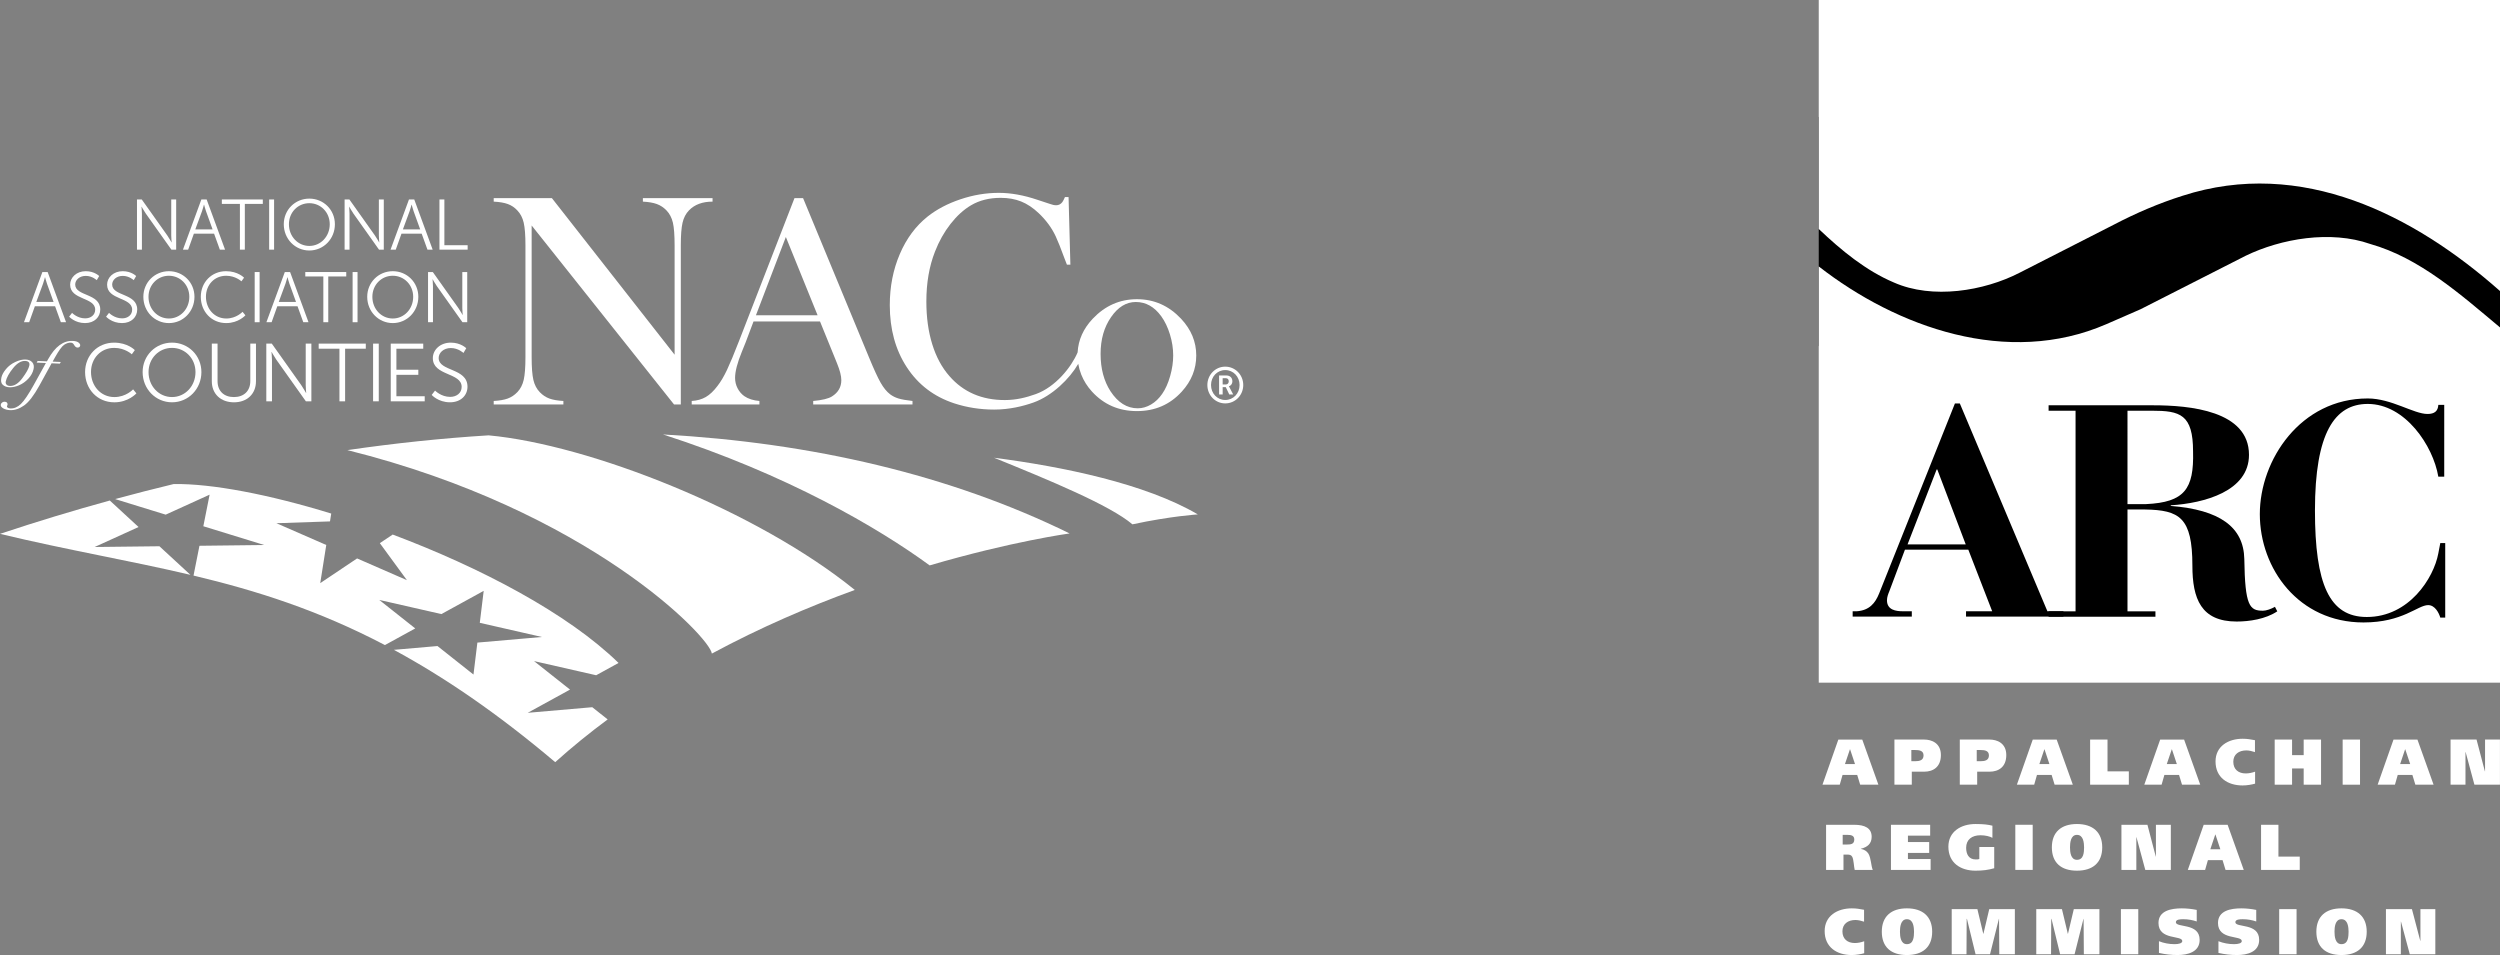 <?xml version="1.0" encoding="utf-8"?>
<!-- Generator: Adobe Illustrator 23.0.1, SVG Export Plug-In . SVG Version: 6.00 Build 0)  -->
<svg version="1.0" id="Layer_1" xmlns="http://www.w3.org/2000/svg" xmlns:xlink="http://www.w3.org/1999/xlink" x="0px" y="0px"
	 viewBox="0 0 192.411 73.504" style="enable-background:new 0 0 192.411 73.504;" xml:space="preserve">
<rect x="0" y="0" width="192.411" height="73.504" fill="#808080" stroke="none"/>
<style type="text/css">
	.st0{fill:#FFFFFF;}
</style>
<path class="st0" d="M0.108,29.054c0.044-0.201,0.161-0.417,0.352-0.647c0.19-0.231,0.43-0.414,0.72-0.549
	c0.29-0.136,0.556-0.199,0.799-0.188c0.221,0.01,0.389,0.082,0.504,0.214
	c0.115,0.133,0.148,0.307,0.101,0.523c-0.057,0.261-0.19,0.505-0.4,0.732
	c-0.209,0.227-0.448,0.398-0.714,0.512c-0.266,0.113-0.515,0.165-0.745,0.155
	c-0.206-0.009-0.374-0.071-0.506-0.185S0.051,29.318,0.108,29.054 M0.443,29.36
	c-0.02,0.09-0.002,0.169,0.054,0.236c0.055,0.066,0.144,0.102,0.265,0.108
	c0.332,0.015,0.652-0.186,0.959-0.601c0.307-0.415,0.485-0.735,0.534-0.959
	c0.025-0.116,0.011-0.204-0.042-0.264c-0.053-0.061-0.145-0.094-0.276-0.1c-0.31-0.014-0.62,0.171-0.93,0.555
	C0.696,28.719,0.508,29.061,0.443,29.36"/>
<path class="st0" d="M4.679,27.86l-0.075,0.128l-0.632-0.028l-0.937,1.707c-0.426,0.773-0.82,1.286-1.182,1.541
	c-0.362,0.255-0.724,0.375-1.087,0.358c-0.203-0.009-0.376-0.055-0.522-0.14c-0.145-0.084-0.206-0.183-0.181-0.298
	c0.015-0.065,0.051-0.117,0.111-0.156c0.06-0.039,0.123-0.058,0.19-0.054
	c0.08,0.003,0.139,0.029,0.176,0.078c0.038,0.048,0.052,0.099,0.04,0.152c-0.003,0.014-0.012,0.039-0.027,0.074
	l-0.018,0.05c-0.008,0.038,0.013,0.073,0.064,0.108c0.051,0.034,0.117,0.053,0.199,0.056
	c0.288,0.013,0.559-0.102,0.811-0.346c0.253-0.244,0.587-0.74,1.003-1.489l0.92-1.661l-0.711-0.032
	l0.076-0.128l0.714,0.032c0.012-0.023,0.044-0.08,0.095-0.169c0.54-0.969,1.173-1.437,1.899-1.404
	c0.207,0.009,0.357,0.054,0.45,0.133c0.093,0.08,0.132,0.157,0.116,0.23
	c-0.023,0.105-0.095,0.154-0.215,0.149c-0.096-0.004-0.184-0.077-0.262-0.218
	c-0.056-0.102-0.137-0.156-0.246-0.161c-0.163-0.007-0.333,0.048-0.509,0.164
	c-0.176,0.117-0.414,0.445-0.714,0.984l-0.174,0.312L4.679,27.86z"/>
<path class="st0" d="M54.841,15.25h-5.362v0.268c0.442,0.023,0.8,0.085,1.076,0.186
	c0.275,0.101,0.521,0.263,0.738,0.488c0.24,0.248,0.405,0.562,0.495,0.942
	c0.089,0.38,0.133,0.97,0.133,1.768v8.398l-9.444-12.05h-4.479v0.268
	c0.45,0.023,0.813,0.085,1.088,0.186c0.275,0.101,0.518,0.263,0.727,0.488
	c0.24,0.248,0.405,0.564,0.494,0.948c0.089,0.384,0.134,0.968,0.134,1.751v8.584
	c0,0.791-0.045,1.378-0.134,1.762c-0.089,0.384-0.254,0.7-0.494,0.948
	c-0.217,0.225-0.464,0.388-0.739,0.489c-0.275,0.1-0.634,0.162-1.076,0.186v0.267h5.363
	v-0.267c-0.442-0.024-0.801-0.086-1.076-0.186c-0.276-0.101-0.522-0.264-0.739-0.489
	c-0.24-0.248-0.405-0.562-0.494-0.942c-0.089-0.38-0.134-0.969-0.134-1.768V17.355
	l10.957,13.772H52.398v-12.236c0-0.783,0.045-1.367,0.134-1.751
	c0.089-0.384,0.254-0.7,0.494-0.948c0.435-0.45,1.04-0.674,1.815-0.674V15.25z"/>
<path class="st0" d="M68.509,30.348c-0.264-0.201-0.508-0.5-0.733-0.895
	c-0.225-0.396-0.527-1.055-0.907-1.978l-5.06-12.224h-0.663l-4.257,10.968
	c-0.388,1-0.7,1.751-0.936,2.251c-0.237,0.5-0.479,0.909-0.727,1.227
	c-0.295,0.395-0.598,0.682-0.908,0.861C54.008,30.736,53.648,30.837,53.237,30.86v0.268h5.211
	v-0.268c-0.473-0.039-0.861-0.163-1.164-0.372c-0.217-0.155-0.389-0.357-0.517-0.605
	c-0.128-0.248-0.192-0.515-0.192-0.803c0-0.488,0.174-1.159,0.523-2.012l0.291-0.721l0.605-1.605
	h5.118l1.117,2.745l0.197,0.488c0.217,0.535,0.326,0.962,0.326,1.28
	c0,0.535-0.24,0.954-0.721,1.256c-0.272,0.171-0.753,0.287-1.443,0.349v0.268h7.642v-0.268
	c-0.481-0.054-0.841-0.118-1.081-0.192C68.908,30.595,68.695,30.488,68.509,30.348
	 M58.18,24.265l2.303-6.025l2.443,6.025H58.18z"/>
<path class="st0" d="M90.899,24.53c-0.943-1.001-2.074-1.502-3.394-1.502s-2.454,0.501-3.403,1.502
	c-0.724,0.766-1.111,1.63-1.164,2.592c-0.478,1.128-1.698,2.662-3.22,3.209
	c-0.724,0.26-1.5,0.459-2.384,0.459c-1.768,0-3.187-0.612-4.257-1.838
	c-0.582-0.659-1.024-1.477-1.326-2.454c-0.303-0.977-0.454-2.074-0.454-3.292
	c0-1.434,0.221-2.714,0.663-3.838c0.31-0.799,0.71-1.51,1.198-2.135
	c0.489-0.624,1.016-1.102,1.582-1.436c0.644-0.38,1.403-0.57,2.28-0.57
	c0.581,0,1.105,0.093,1.57,0.279c0.465,0.186,0.915,0.485,1.349,0.896
	c0.574,0.543,1.012,1.14,1.315,1.791c0.17,0.365,0.391,0.919,0.663,1.663
	c0.046,0.117,0.112,0.287,0.197,0.512h0.268l-0.14-5.199h-0.279
	c-0.077,0.178-0.143,0.306-0.198,0.384c-0.124,0.163-0.283,0.244-0.476,0.244
	c-0.14,0-0.303-0.035-0.489-0.105L79.846,15.378c-1.047-0.356-2.039-0.535-2.978-0.535
	c-0.984,0-1.967,0.165-2.948,0.495c-0.981,0.329-1.824,0.773-2.53,1.331
	c-0.915,0.729-1.628,1.693-2.14,2.891c-0.512,1.198-0.768,2.506-0.768,3.926
	c0,1.853,0.438,3.448,1.315,4.786c0.876,1.338,2.093,2.262,3.652,2.774
	c0.977,0.318,2,0.477,3.071,0.477c1.147,0,2.21-0.253,3.03-0.547
	c1.431-0.513,2.776-1.823,3.437-2.975c0.047,0.28,0.124,0.557,0.232,0.83
	c0.192,0.481,0.467,0.916,0.824,1.307c0.917,1.001,2.071,1.501,3.462,1.501
	c1.391,0,2.542-0.5,3.452-1.501c0.741-0.813,1.112-1.739,1.112-2.78
	C92.069,26.305,91.679,25.362,90.899,24.53 M90.06,28.946
	c-0.156,0.549-0.361,1.005-0.614,1.368c-0.241,0.351-0.527,0.624-0.858,0.819
	c-0.332,0.194-0.673,0.292-1.024,0.292c-0.826,0-1.525-0.439-2.097-1.315
	c-0.507-0.786-0.761-1.743-0.761-2.873c0-1.117,0.27-2.062,0.81-2.835
	c0.533-0.773,1.167-1.159,1.901-1.159c0.774,0,1.427,0.367,1.96,1.101
	c0.28,0.389,0.503,0.855,0.668,1.397c0.166,0.543,0.249,1.08,0.249,1.612
	C90.294,27.866,90.216,28.397,90.06,28.946"/>
<path class="st0" d="M51.028,33.438c9.541,3.072,16.565,7.183,20.524,10.078
	c6.33-1.857,10.77-2.46,10.77-2.46C73.143,36.55,62.495,34.074,51.028,33.438"/>
<path class="st0" d="M37.605,33.506c-3.578,0.222-7.207,0.603-10.87,1.137
	c18.592,4.631,27.941,14.436,28.052,15.66c3.75-2.021,7.514-3.628,11.003-4.898
	C58.257,39.295,45.354,34.221,37.605,33.506"/>
<path class="st0" d="M76.505,35.23c4.281,1.737,8.93,3.66,10.651,5.125
	c2.973-0.638,5.034-0.764,5.034-0.764C88.124,37.207,81.755,35.912,76.505,35.23"/>
<path class="st0" d="M8.779,26.371c1.061,0,1.598,0.575,1.598,0.575l-0.233,0.322c0,0-0.518-0.493-1.352-0.493
	c-1.043,0-1.788,0.809-1.788,1.858c0,1.061,0.745,1.927,1.8,1.927c0.897,0,1.441-0.594,1.441-0.594
	l0.253,0.309c0,0-0.607,0.689-1.7,0.689c-1.314,0-2.249-1.03-2.249-2.325
	C6.549,27.35,7.509,26.371,8.779,26.371"/>
<path class="st0" d="M13.239,26.37c1.257,0,2.262,0.992,2.262,2.268c0,1.302-1.005,2.325-2.262,2.325
	s-2.262-1.023-2.262-2.325C10.977,27.362,11.982,26.37,13.239,26.37 M13.239,30.559
	c0.998,0,1.807-0.834,1.807-1.921c0-1.061-0.809-1.863-1.807-1.863c-1.005,0-1.807,0.802-1.807,1.863
	C11.432,29.725,12.234,30.559,13.239,30.559"/>
<path class="st0" d="M16.302,26.447h0.442v2.887c0,0.765,0.493,1.226,1.257,1.226
	c0.765,0,1.264-0.461,1.264-1.238v-2.875h0.436v2.893c0,0.986-0.689,1.624-1.693,1.624
	c-1.011,0-1.706-0.638-1.706-1.624V26.447z"/>
<path class="st0" d="M20.496,26.447h0.423l2.268,3.197c0.152,0.221,0.367,0.6,0.367,0.6h0.013
	c0,0-0.038-0.366-0.038-0.6v-3.197h0.436v4.441h-0.424l-2.268-3.196
	c-0.151-0.222-0.366-0.601-0.366-0.601h-0.013c0,0,0.038,0.367,0.038,0.601v3.196h-0.436V26.447z"/>
<polygon class="st0" points="26.125,26.838 24.527,26.838 24.527,26.446 28.153,26.446 28.153,26.838 
	26.561,26.838 26.561,30.888 26.125,30.888 "/>
<rect x="28.715" y="26.446" class="st0" width="0.436" height="4.441"/>
<polygon class="st0" points="30.073,26.447 32.575,26.447 32.575,26.839 30.509,26.839 
	30.509,28.456 32.196,28.456 32.196,28.848 30.509,28.848 30.509,30.497 32.688,30.497 
	32.688,30.888 30.073,30.888 "/>
<path class="st0" d="M33.484,30.06c0,0,0.461,0.486,1.163,0.486c0.486,0,0.884-0.29,0.884-0.77
	c0-1.119-2.218-0.834-2.218-2.212c0-0.638,0.563-1.194,1.384-1.194c0.771,0,1.188,0.43,1.188,0.43
	l-0.215,0.366c0,0-0.392-0.379-0.973-0.379c-0.568,0-0.935,0.373-0.935,0.765
	c0,1.055,2.218,0.752,2.218,2.211c0,0.663-0.512,1.2-1.346,1.2
	c-0.91,0-1.409-0.568-1.409-0.568L33.484,30.06z"/>
<path class="st0" d="M4.239,23.569h-1.555l-0.439,1.231h-0.401l1.417-3.862h0.407l1.417,3.862h-0.401L4.239,23.569z
	 M3.459,21.339c0,0-0.082,0.319-0.148,0.5l-0.517,1.401h1.33l-0.506-1.401c-0.066-0.181-0.148-0.5-0.148-0.5H3.459z"/>
<path class="st0" d="M5.546,24.08c0,0,0.401,0.423,1.011,0.423c0.423,0,0.769-0.253,0.769-0.67
	c0-0.973-1.928-0.725-1.928-1.923c0-0.555,0.489-1.038,1.203-1.038c0.67,0,1.033,0.373,1.033,0.373l-0.187,0.319
	c0,0-0.341-0.33-0.846-0.33c-0.495,0-0.813,0.325-0.813,0.665c0,0.918,1.928,0.654,1.928,1.923
	c0,0.577-0.445,1.044-1.17,1.044c-0.791,0-1.225-0.495-1.225-0.495L5.546,24.08z"/>
<path class="st0" d="M8.391,24.08c0,0,0.401,0.423,1.011,0.423c0.423,0,0.769-0.253,0.769-0.67
	c0-0.973-1.928-0.725-1.928-1.923c0-0.555,0.489-1.038,1.203-1.038c0.67,0,1.033,0.373,1.033,0.373l-0.187,0.319
	c0,0-0.341-0.33-0.846-0.33c-0.495,0-0.813,0.325-0.813,0.665c0,0.918,1.928,0.654,1.928,1.923
	c0,0.577-0.445,1.044-1.17,1.044c-0.791,0-1.225-0.495-1.225-0.495L8.391,24.08z"/>
<path class="st0" d="M13,20.872c1.093,0,1.967,0.862,1.967,1.972c0,1.132-0.874,2.022-1.967,2.022
	s-1.967-0.89-1.967-2.022C11.033,21.734,11.907,20.872,13,20.872 M13,24.514
	c0.868,0,1.571-0.725,1.571-1.67c0-0.923-0.703-1.621-1.571-1.621
	c-0.874,0-1.571,0.698-1.571,1.621C11.429,23.789,12.126,24.514,13,24.514"/>
<path class="st0" d="M17.394,20.872c0.923,0,1.39,0.5,1.39,0.5l-0.203,0.28
	c0,0-0.451-0.428-1.176-0.428c-0.906,0-1.555,0.703-1.555,1.615c0,0.923,0.649,1.675,1.566,1.675
	c0.78,0,1.252-0.516,1.252-0.516l0.22,0.269c0,0-0.527,0.599-1.477,0.599
	c-1.143,0-1.956-0.896-1.956-2.022C15.455,21.724,16.29,20.872,17.394,20.872"/>
<rect x="19.602" y="20.938" class="st0" width="0.379" height="3.862"/>
<path class="st0" d="M22.898,23.569h-1.555l-0.439,1.231h-0.401l1.417-3.862h0.407l1.417,3.862h-0.401
	L22.898,23.569z M22.118,21.339c0,0-0.083,0.319-0.148,0.5l-0.517,1.401h1.33l-0.506-1.401
	c-0.066-0.181-0.148-0.5-0.148-0.5H22.118z"/>
<polygon class="st0" points="24.886,21.278 23.496,21.278 23.496,20.937 26.649,20.937 
	26.649,21.278 25.265,21.278 25.265,24.799 24.886,24.799 "/>
<rect x="27.138" y="20.938" class="st0" width="0.379" height="3.862"/>
<path class="st0" d="M30.23,20.872c1.093,0,1.967,0.862,1.967,1.972c0,1.132-0.874,2.022-1.967,2.022
	c-1.093,0-1.967-0.89-1.967-2.022C28.263,21.734,29.137,20.872,30.23,20.872 M30.23,24.514
	c0.868,0,1.571-0.725,1.571-1.67c0-0.923-0.703-1.621-1.571-1.621
	c-0.873,0-1.571,0.698-1.571,1.621C28.659,23.789,29.357,24.514,30.23,24.514"/>
<path class="st0" d="M32.944,20.938h0.368l1.972,2.78c0.132,0.192,0.319,0.522,0.319,0.522h0.011
	c0,0-0.033-0.319-0.033-0.522v-2.78h0.379v3.862h-0.368l-1.972-2.78
	c-0.132-0.192-0.319-0.522-0.319-0.522h-0.011c0,0,0.033,0.319,0.033,0.522v2.78H32.944V20.938z"/>
<path class="st0" d="M10.543,15.352h0.368l1.972,2.78c0.132,0.192,0.319,0.522,0.319,0.522H13.213
	c0,0-0.033-0.319-0.033-0.522v-2.78h0.379v3.862h-0.368l-1.972-2.78c-0.132-0.192-0.319-0.522-0.319-0.522
	h-0.011c0,0,0.033,0.319,0.033,0.522v2.78h-0.379V15.352z"/>
<path class="st0" d="M16.476,17.983h-1.554l-0.44,1.231h-0.401l1.417-3.862h0.407l1.417,3.862h-0.401
	L16.476,17.983z M15.696,15.753c0,0-0.082,0.319-0.148,0.5l-0.517,1.401H16.361l-0.506-1.401
	c-0.066-0.181-0.148-0.5-0.148-0.5H15.696z"/>
<polygon class="st0" points="18.464,15.693 17.074,15.693 17.074,15.352 20.227,15.352 20.227,15.693 
	18.843,15.693 18.843,19.214 18.464,19.214 "/>
<rect x="20.716" y="15.352" class="st0" width="0.379" height="3.862"/>
<path class="st0" d="M23.808,15.286c1.093,0,1.967,0.862,1.967,1.972c0,1.132-0.874,2.022-1.967,2.022
	c-1.093,0-1.967-0.89-1.967-2.022C21.841,16.148,22.715,15.286,23.808,15.286 M23.808,18.928
	c0.868,0,1.571-0.725,1.571-1.67c0-0.923-0.703-1.62-1.571-1.62
	c-0.874,0-1.571,0.697-1.571,1.62C22.237,18.203,22.934,18.928,23.808,18.928"/>
<path class="st0" d="M26.522,15.352h0.368l1.972,2.78c0.132,0.192,0.319,0.522,0.319,0.522H29.192
	c0,0-0.033-0.319-0.033-0.522v-2.78h0.379v3.862h-0.368l-1.972-2.78
	c-0.132-0.192-0.319-0.522-0.319-0.522h-0.011c0,0,0.033,0.319,0.033,0.522v2.78h-0.379V15.352z"/>
<path class="st0" d="M32.454,17.983H30.9l-0.44,1.231h-0.401l1.417-3.862h0.407l1.417,3.862h-0.401
	L32.454,17.983z M31.674,15.753c0,0-0.082,0.319-0.148,0.5l-0.517,1.401h1.33l-0.506-1.401
	c-0.065-0.181-0.148-0.5-0.148-0.5H31.674z"/>
<polygon class="st0" points="33.822,15.352 34.201,15.352 34.201,18.873 35.992,18.873 35.992,19.214 
	33.822,19.214 "/>
<path class="st0" d="M12.269,42.042l-4.986,0.058l3.38-1.538l-2.213-2.04
	c-2.815,0.773-5.634,1.628-8.45,2.566c5.234,1.257,9.981,2.05,14.657,3.155L12.269,42.042z"/>
<g>
	<path class="st0" d="M45.583,54.43l-4.968,0.431l3.256-1.787l-2.771-2.194l4.783,1.09l1.724-0.946
		c-3.926-3.833-10.667-7.359-17.384-9.883l-0.989,0.663l2.085,2.849l-3.836-1.674l-2.835,1.901
		l0.463-2.936l-3.836-1.674l4.123-0.14l0.095-0.605c-4.784-1.47-9.196-2.317-12.127-2.27
		c-1.5,0.361-3.002,0.748-4.505,1.156l3.892,1.199l3.38-1.538l-0.483,2.431l4.688,1.444l-4.987,0.059
		l-0.456,2.293c4.825,1.152,9.582,2.651,14.731,5.349l2.334-1.281l-2.771-2.194l4.783,1.09
		l3.256-1.787l-0.3,2.46l4.782,1.09l-4.968,0.431l-0.3,2.46l-2.77-2.194l-3.357,0.292
		c3.849,2.083,7.926,4.848,12.418,8.645c1.301-1.17,2.652-2.264,4.037-3.29L45.583,54.43z"/>
	<path class="st0" d="M94.299,28.219c0.771,0,1.387,0.628,1.387,1.415
		c0,0.786-0.616,1.414-1.387,1.414c-0.763,0-1.375-0.628-1.375-1.414
		C92.924,28.847,93.536,28.219,94.299,28.219 M94.299,30.784
		c0.624,0,1.104-0.503,1.104-1.15s-0.48-1.151-1.104-1.151
		c-0.616,0-1.093,0.504-1.093,1.151S93.683,30.784,94.299,30.784 M93.826,28.897h0.562
		c0.275,0,0.461,0.175,0.461,0.446c0,0.225-0.147,0.357-0.267,0.388v0.007
		c0,0,0.015,0.016,0.05,0.082l0.279,0.538H94.609l-0.271-0.565h-0.237v0.565h-0.275V28.897z
		 M94.334,29.591c0.143,0,0.236-0.093,0.236-0.248c0-0.151-0.093-0.236-0.236-0.236h-0.233
		v0.484H94.334z"/>
</g>
<path class="st0" d="M140.265,60.394h1.331l0.215-0.752h1.128l0.229,0.752h1.402l-1.242-3.473
	h-1.841L140.265,60.394z M142.38,57.667h0.01l0.379,1.139h-0.773L142.38,57.667z"/>
<path class="st0" d="M145.803,60.393h1.337v-1.001h0.958c0.698,0,1.282-0.372,1.282-1.279
	c0-0.934-0.733-1.193-1.277-1.193h-2.3V60.393z M147.105,57.725h0.29
	c0.324,0,0.649,0.046,0.649,0.414c0,0.387-0.325,0.447-0.645,0.447h-0.294V57.725z"/>
<path class="st0" d="M150.835,60.393h1.338v-1.001h0.958c0.699,0,1.282-0.372,1.282-1.279
	c0-0.934-0.733-1.193-1.277-1.193h-2.301V60.393z M152.138,57.725h0.29
	c0.323,0,0.648,0.046,0.648,0.414c0,0.387-0.325,0.447-0.644,0.447h-0.294V57.725z"/>
<path class="st0" d="M155.228,60.394h1.332l0.214-0.752h1.128l0.23,0.752h1.402l-1.243-3.473H156.45
	L155.228,60.394z M157.343,57.667h0.01l0.379,1.139h-0.773L157.343,57.667z"/>
<polygon class="st0" points="160.865,60.393 163.844,60.393 163.844,59.367 162.203,59.367 
	162.203,56.92 160.865,56.92 "/>
<path class="st0" d="M165.034,60.394h1.332l0.215-0.752h1.128l0.229,0.752h1.402l-1.242-3.473
	h-1.841L165.034,60.394z M167.15,57.667h0.01l0.379,1.139H166.766L167.15,57.667z"/>
<path class="st0" d="M173.562,59.392c-0.245,0.085-0.479,0.135-0.724,0.135
	c-0.554,0-0.953-0.304-0.953-0.902c0-0.566,0.429-0.87,0.998-0.87
	c0.224,0,0.449,0.06,0.669,0.13v-0.917c-0.36-0.063-0.579-0.11-0.949-0.11
	c-1.117,0-2.086,0.584-2.086,1.747c0,1.24,0.929,1.847,2.086,1.847
	c0.34,0,0.709-0.068,0.959-0.139V59.392z"/>
<polygon class="st0" points="177.301,58.119 176.408,58.119 176.408,56.92 175.07,56.92 
	175.07,60.393 176.408,60.393 176.408,59.144 177.301,59.144 177.301,60.393 178.638,60.393 
	178.638,56.92 177.301,56.92 "/>
<rect x="180.301" y="56.92" class="st0" width="1.337" height="3.473"/>
<path class="st0" d="M182.993,60.394h1.332l0.215-0.752h1.127l0.23,0.752h1.402l-1.243-3.473
	h-1.841L182.993,60.394z M185.108,57.667h0.01l0.38,1.139h-0.773L185.108,57.667z"/>
<polygon class="st0" points="188.606,60.393 189.754,60.393 189.754,57.875 189.764,57.875 
	190.442,60.393 192.408,60.393 192.408,56.92 191.261,56.92 191.261,59.367 191.249,59.367 
	190.606,56.92 188.606,56.92 "/>
<path class="st0" d="M140.543,66.953h1.339v-1.18h0.298c0.165,0,0.3,0.02,0.38,0.179
	c0.109,0.209,0.125,0.752,0.185,1.001h1.391c-0.14-0.339-0.124-0.877-0.329-1.244
	c-0.125-0.185-0.299-0.324-0.589-0.374v-0.011c0.5-0.119,0.833-0.387,0.833-0.919
	c0-0.666-0.513-0.926-1.347-0.926h-2.161V66.953z M141.821,64.255h0.369
	c0.27,0,0.524,0.046,0.524,0.358c0,0.355-0.269,0.384-0.543,0.384h-0.35V64.255z"/>
<polygon class="st0" points="145.536,66.953 148.589,66.953 148.589,66.116 146.843,66.116 
	146.843,65.644 148.479,65.644 148.479,64.808 146.843,64.808 146.843,64.315 148.554,64.315 
	148.554,63.479 145.536,63.479 "/>
<path class="st0" d="M153.484,65.19h-1.147v0.926c-0.08,0.03-0.19,0.03-0.284,0.03
	c-0.534,0-0.73-0.418-0.73-0.896c0-0.632,0.44-0.965,1.104-0.965
	c0.373,0,0.728,0.089,0.918,0.199v-0.936c-0.334-0.079-0.649-0.128-1.303-0.128
	c-1.117,0-2.086,0.581-2.086,1.745c0,1.239,0.929,1.846,2.086,1.846
	c0.549,0,0.983-0.054,1.442-0.188V65.19z"/>
<rect x="155.108" y="63.478" class="st0" width="1.337" height="3.474"/>
<path class="st0" d="M161.797,65.216c0-1.165-0.729-1.796-1.946-1.796
	c-1.218,0-1.931,0.631-1.931,1.796c0,1.183,0.713,1.795,1.931,1.795
	C161.068,67.011,161.797,66.399,161.797,65.216 M159.317,65.216
	c0-0.324,0.04-0.961,0.534-0.961c0.509,0,0.544,0.637,0.549,0.961
	c-0.005,0.373-0.021,0.959-0.549,0.959C159.372,66.175,159.317,65.589,159.317,65.216"/>
<polygon class="st0" points="163.275,66.953 164.422,66.953 164.422,64.435 164.433,64.435 
	165.111,66.953 167.077,66.953 167.077,63.479 165.929,63.479 165.929,65.928 165.919,65.928 
	165.276,63.479 163.275,63.479 "/>
<path class="st0" d="M168.383,66.953h1.332l0.215-0.753h1.128l0.229,0.753h1.402l-1.242-3.474
	h-1.841L168.383,66.953z M170.498,64.225h0.011l0.379,1.14h-0.773L170.498,64.225z"/>
<polygon class="st0" points="174.022,66.953 176.999,66.953 176.999,65.928 175.358,65.928 
	175.358,63.479 174.022,63.479 "/>
<path class="st0" d="M143.477,72.443c-0.245,0.086-0.479,0.136-0.724,0.136
	c-0.554,0-0.952-0.305-0.952-0.902c0-0.566,0.429-0.87,0.997-0.87
	c0.225,0,0.45,0.059,0.669,0.13v-0.916c-0.359-0.064-0.578-0.11-0.948-0.11
	c-1.117,0-2.085,0.582-2.085,1.747c0,1.239,0.928,1.846,2.085,1.846
	c0.34,0,0.709-0.068,0.958-0.139V72.443z"/>
<path class="st0" d="M148.709,71.707c0-1.165-0.729-1.797-1.946-1.797
	c-1.218,0-1.931,0.632-1.931,1.797c0,1.184,0.713,1.796,1.931,1.796
	C147.98,73.503,148.709,72.891,148.709,71.707 M146.229,71.707
	c0-0.324,0.041-0.961,0.534-0.961c0.509,0,0.544,0.637,0.549,0.961
	c-0.005,0.372-0.021,0.96-0.549,0.96C146.284,72.667,146.229,72.079,146.229,71.707"/>
<polygon class="st0" points="150.212,73.444 151.35,73.444 151.364,70.718 151.385,70.718 
	152.048,73.444 153.161,73.444 153.844,70.718 153.855,70.718 153.874,73.444 155.072,73.444 
	155.072,69.971 153.101,69.971 152.652,71.871 152.642,71.871 152.188,69.971 150.212,69.971 "/>
<polygon class="st0" points="156.72,73.444 157.858,73.444 157.873,70.718 157.893,70.718 
	158.556,73.444 159.669,73.444 160.353,70.718 160.363,70.718 160.382,73.444 161.58,73.444 
	161.58,69.971 159.609,69.971 159.16,71.871 159.15,71.871 158.696,69.971 156.72,69.971 
	"/>
<rect x="163.234" y="69.971" class="st0" width="1.337" height="3.473"/>
<path class="st0" d="M169.07,70.03c-0.364-0.074-0.778-0.119-1.153-0.119
	c-0.793,0-1.791,0.169-1.791,1.125c0,1.348,1.832,0.925,1.832,1.393
	c0,0.174-0.285,0.238-0.599,0.238c-0.4,0-0.84-0.08-1.197-0.228v0.901
	c0.498,0.113,0.922,0.163,1.436,0.163c0.773,0,1.696-0.233,1.696-1.164
	c0-1.338-1.831-0.911-1.831-1.363c0-0.223,0.365-0.229,0.574-0.229
	c0.379,0,0.734,0.07,1.033,0.174V70.03z"/>
<path class="st0" d="M173.65,70.03c-0.364-0.074-0.779-0.119-1.153-0.119
	c-0.793,0-1.791,0.169-1.791,1.125c0,1.348,1.831,0.925,1.831,1.393
	c0,0.174-0.284,0.238-0.599,0.238c-0.399,0-0.838-0.08-1.197-0.228v0.901
	c0.499,0.113,0.923,0.163,1.437,0.163c0.773,0,1.697-0.233,1.697-1.164
	c0-1.338-1.832-0.911-1.832-1.363c0-0.223,0.365-0.229,0.574-0.229
	c0.379,0,0.734,0.07,1.033,0.174V70.03z"/>
<rect x="175.416" y="69.971" class="st0" width="1.338" height="3.473"/>
<path class="st0" d="M182.153,71.707c0-1.165-0.728-1.797-1.945-1.797
	c-1.218,0-1.931,0.632-1.931,1.797c0,1.184,0.713,1.796,1.931,1.796
	C181.425,73.503,182.153,72.891,182.153,71.707 M179.674,71.707
	c0-0.324,0.04-0.961,0.534-0.961c0.509,0,0.544,0.637,0.549,0.961
	c-0.005,0.372-0.02,0.96-0.549,0.96C179.729,72.667,179.674,72.079,179.674,71.707"/>
<polygon class="st0" points="183.632,73.444 184.78,73.444 184.78,70.926 184.79,70.926 
	185.468,73.444 187.434,73.444 187.434,69.971 186.287,69.971 186.287,72.419 186.277,72.419 
	185.633,69.971 183.632,69.971 "/>
<path d="M192.411,31.398c-6.606-5.847-15.275-10.294-24.441-7.328
	c-1.816,0.576-3.55,1.317-5.284,2.223l-7.266,3.705c-2.725,1.4-6.688,2.059-9.661,0.742
	c-2.146-0.906-4.045-2.471-5.78-4.117V9h52.432V31.398z"/>
<path class="st0" d="M192.411,25.199v27.34H179.448h-39.469V20.505
	c6.028,4.694,14.533,7.741,22.129,4.447l2.642-1.153l8.093-4.117
	c2.724-1.317,6.523-1.977,9.577-0.906C186.218,19.847,189.356,22.646,192.411,25.199"/>
<path d="M142.589,47.454h4.552v-0.409h-0.704c-0.504,0-1.207-0.092-1.207-0.843
	c0-0.251,0.1-0.502,0.176-0.684l1.207-3.212h4.878l1.837,4.739h-2.013v0.409h7.495v-0.409
	h-1.232l-6.74-15.992h-0.378l-5.834,14.625c-0.302,0.751-0.755,1.297-1.711,1.367h-0.326
	V47.454z M146.814,41.897l2.239-5.765h0.049l2.188,5.765H146.814z"/>
<path d="M163.741,31.61h1.87c2.177,0,3.177,0.276,3.177,3.143
	c0.076,2.89-0.666,3.906-3.613,4.045h-1.434V31.61z M157.669,47.466h8.223v-0.415h-2.151
	v-7.838h1.357c2.639,0.047,3.638,0.602,3.638,4.324c0,2.542,0.666,4.299,3.407,4.299
	c0.974,0,2.229-0.185,3.126-0.785l-0.179-0.348c-0.282,0.162-0.667,0.301-0.922,0.301
	c-1.026,0-1.384-0.347-1.436-3.977c-0.05-2.472-1.895-3.79-5.661-4.089v-0.047
	c2.587-0.163,6.021-1.087,6.021-3.884c0-3.397-4.56-3.814-7.379-3.814h-8.044v0.417h2.075
	v15.441h-2.075V47.466z"/>
<path d="M188.119,31.159h-0.455c-0.025,0.491-0.303,0.702-0.833,0.702
	c-1.061,0-2.778-1.194-4.597-1.194c-5.176,0-8.308,4.731-8.308,8.901
	c0,4.194,2.98,8.339,7.98,8.339c3.03,0,4.167-1.335,4.976-1.335
	c0.529,0,0.832,0.609,0.934,0.962h0.379v-5.74h-0.379l-0.152,0.796
	c-0.353,1.897-2.247,4.896-5.506,4.896c-2.878,0-3.989-2.506-3.989-8.198
	c0-5.973,1.516-8.2,4.065-8.2c2.88,0,5.027,3.21,5.43,5.598h0.455V31.159z"/>
<path class="st0" d="M192.411,22.399c-6.606-5.847-15.275-10.294-24.441-7.329
	c-1.816,0.577-3.55,1.318-5.284,2.224l-7.266,3.705c-2.725,1.4-6.688,2.059-9.661,0.742
	c-2.146-0.907-4.045-2.471-5.78-4.118V0h52.432V22.399z"/>
</svg>

